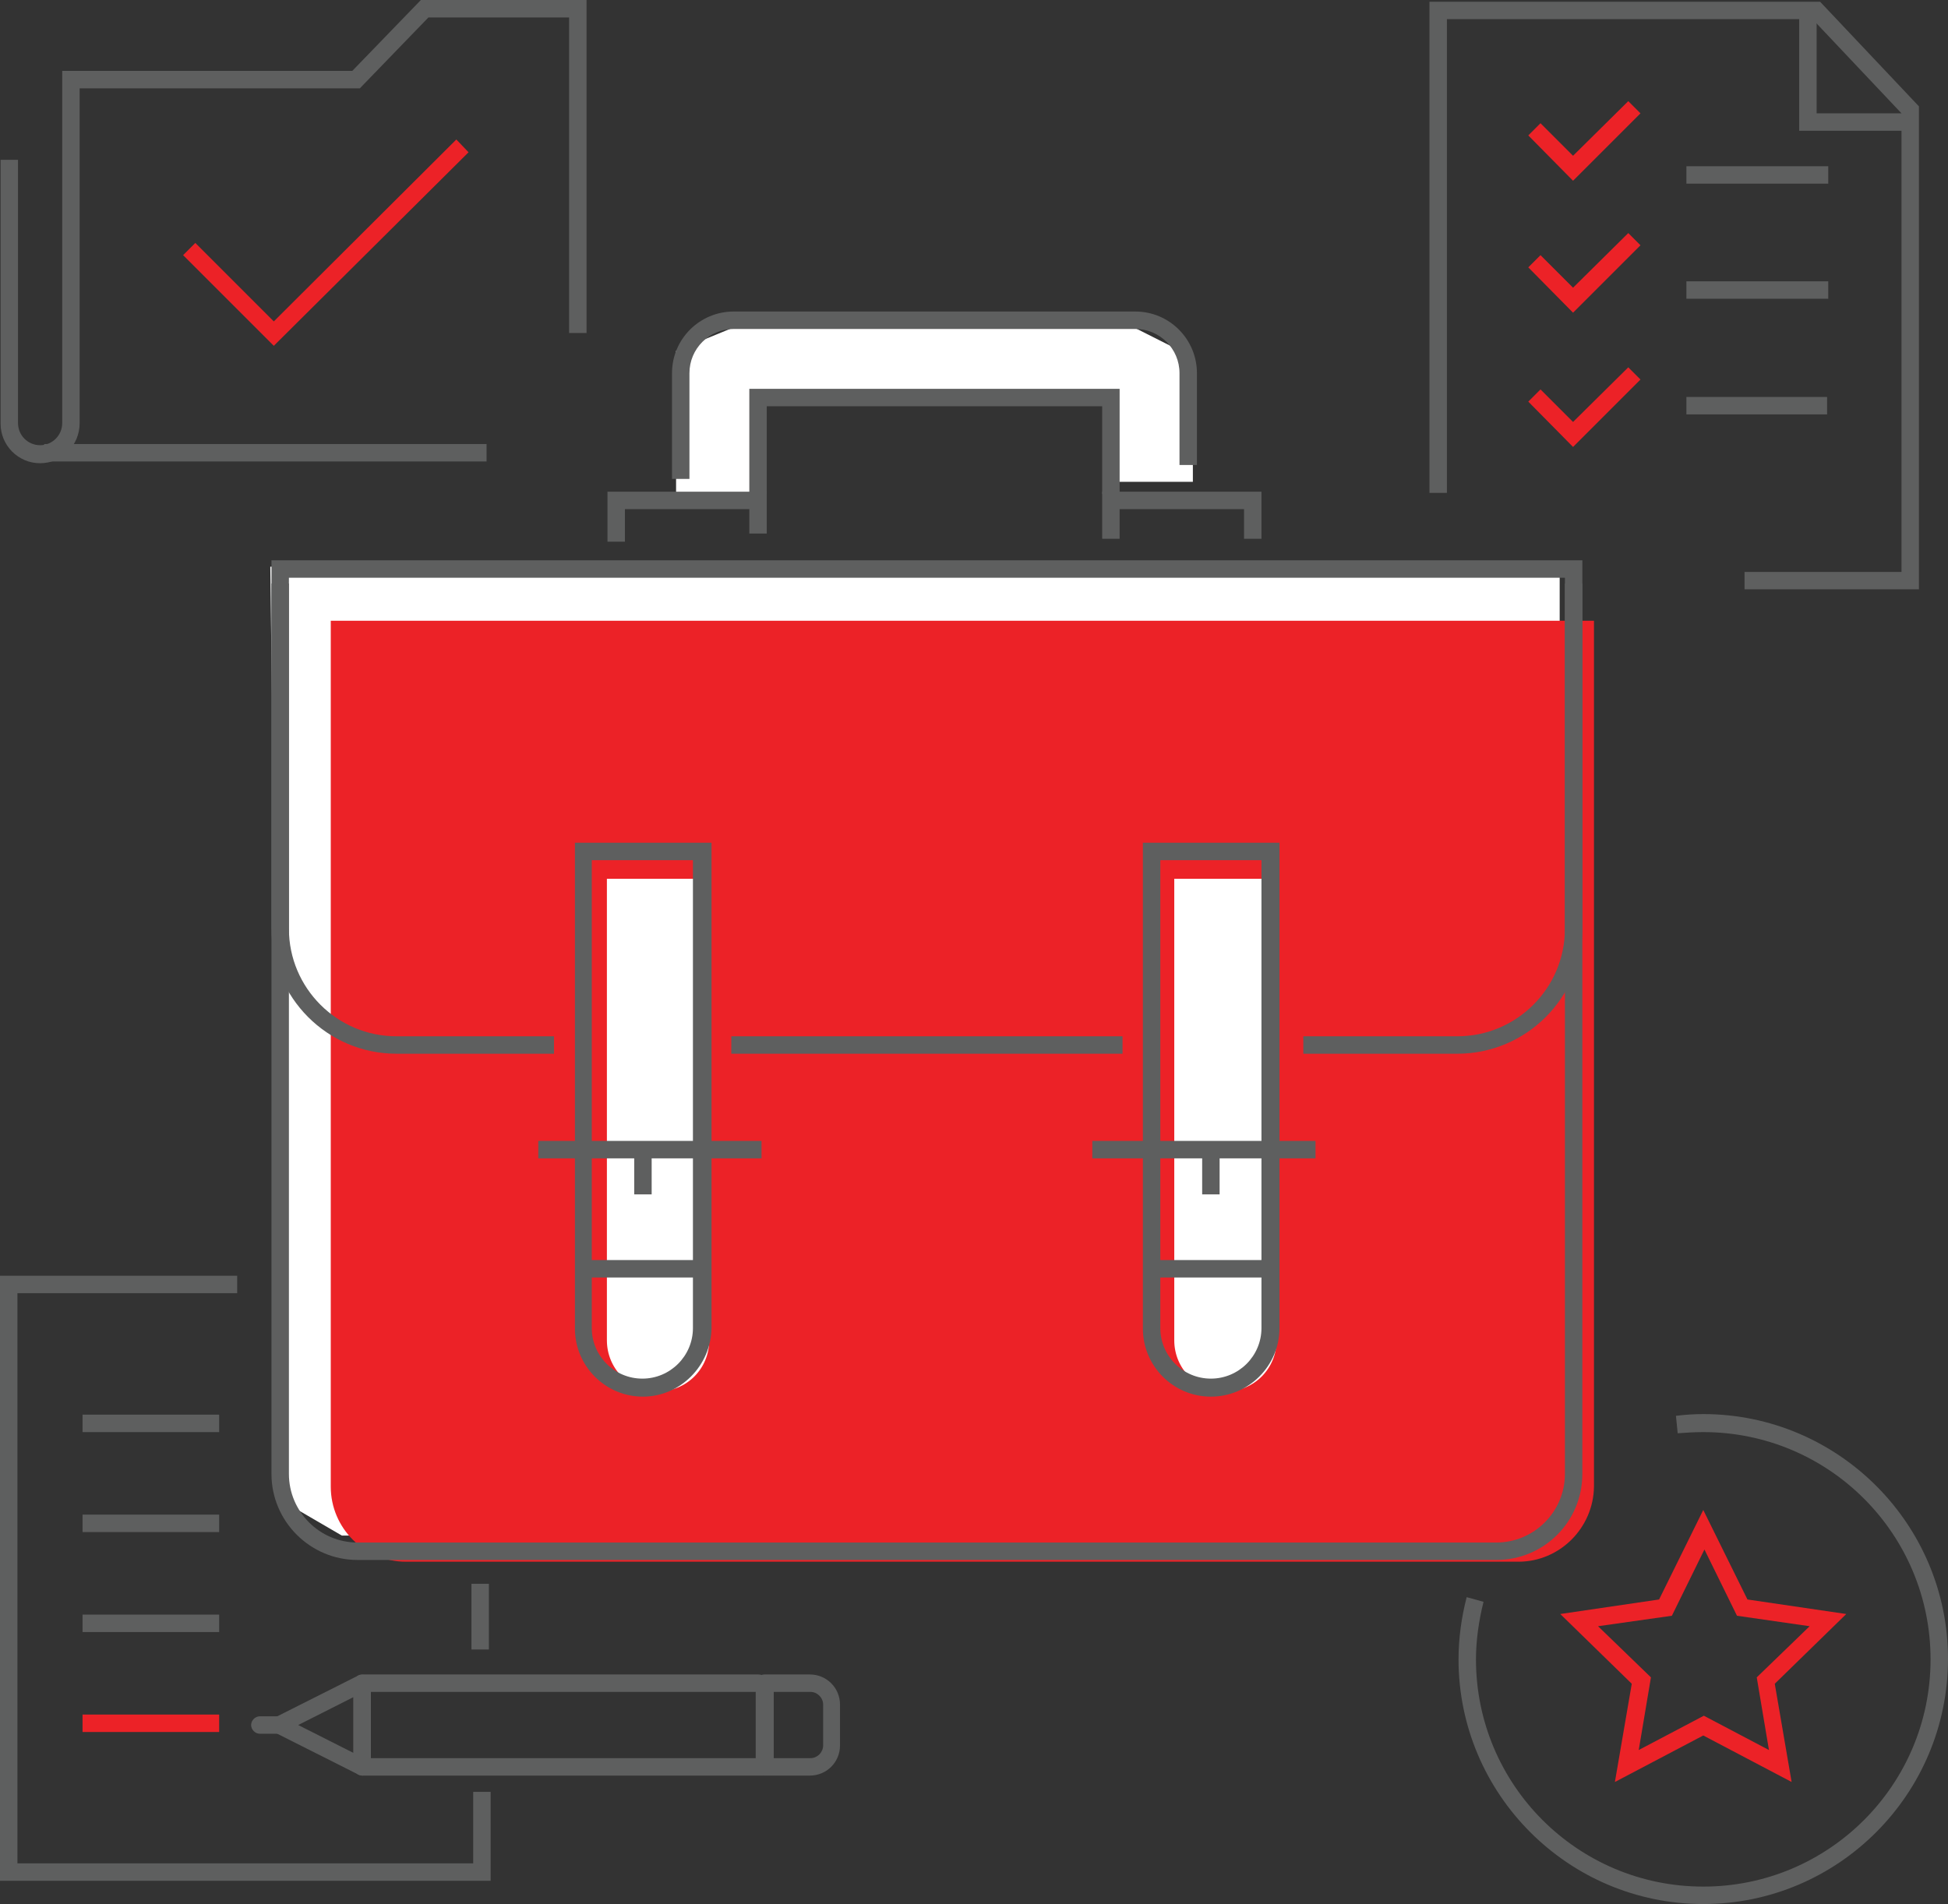 <?xml version="1.0" encoding="utf-8"?>
<!-- Generator: Adobe Illustrator 24.1.2, SVG Export Plug-In . SVG Version: 6.00 Build 0)  -->
<svg version="1.1" id="Layer_1" xmlns="http://www.w3.org/2000/svg" xmlns:xlink="http://www.w3.org/1999/xlink" x="0px" y="0px"
	 viewBox="0 0 335.1 327.6" style="enable-background:new 0 0 335.1 327.6;" xml:space="preserve">
<rect x="0" y="0" width="335.1" height="327.6" fill="#333333" stroke="none"/>
<style type="text/css">
	.st0{fill:#FFFFFF;}
	.st1{fill:#EC2227;}
	.st2{fill:#5E5F5F;}
</style>
<rect x="127.5" y="55.8" class="st0" width="66.4" height="11.3"/>
<rect x="116.3" y="60.4" class="st0" width="13.5" height="24.8"/>
<rect x="191.7" y="61.5" class="st0" width="13.5" height="21.4"/>
<polygon class="st0" points="116.3,60.4 127.5,55.8 194,55.8 205.3,61.5 198.5,67.1 118.6,64.2 "/>
<polygon class="st0" points="268.3,264.2 58.8,264.2 48.5,258.2 46.5,97.5 268.3,97.5 "/>
<g>
	<path class="st1" d="M308.2,306.6l-15.2-8l-15.2,8l2.9-16.9l-12.3-12l17-2.5l7.6-15.4l7.6,15.4l17,2.5l-12.3,12L308.2,306.6z
		 M274.9,279.8l9.1,8.8l-2.1,12.5l11.2-5.9l11.2,5.9l-2.1-12.5l9.1-8.8l-12.5-1.8l-5.6-11.4l-5.6,11.4L274.9,279.8z"/>
</g>
<g>
	<path class="st2" d="M293,327.6c-23.2,0-42.1-18.9-42.1-42.1c0-3.6,0.5-7.2,1.4-10.7l2.9,0.8c-0.8,3.2-1.3,6.6-1.3,9.9
		c0,21.6,17.5,39.1,39.1,39.1c21.6,0,39.1-17.5,39.1-39.1c0-21.6-17.5-39.1-39.1-39.1c-1.5,0-3,0.1-4.4,0.2l-0.3-3
		c1.6-0.2,3.2-0.3,4.7-0.3c23.2,0,42.1,18.9,42.1,42.1C335.1,308.7,316.2,327.6,293,327.6z"/>
</g>
<g>
	<rect x="7.6" y="76.4" class="st2" width="76.1" height="3"/>
</g>
<g>
	<path class="st2" d="M6.9,79.7c-3.8,0-6.8-3.1-6.8-6.8V27.5h3v45.3c0,2.1,1.7,3.8,3.8,3.8c2.1,0,3.8-1.7,3.8-3.8V12.2h49.9L72.4,0
		h28.5v57.3h-3V3H73.7L61.9,15.2H13.7v57.6C13.7,76.6,10.7,79.7,6.9,79.7z"/>
</g>
<path class="st1" d="M261.2,268.7H69.8c-7.1,0-12.9-5.8-12.9-12.9v-149h217.3v149C274.1,262.9,268.3,268.7,261.2,268.7z"/>
<path class="st0" d="M113.2,239.4c-4.9,0-8.8-3.9-8.8-8.8v-79.4H122v79.4C122,235.5,118.1,239.4,113.2,239.4z"/>
<path class="st0" d="M210.8,239.4c-4.9,0-8.8-3.9-8.8-8.8v-79.4h17.6v79.4C219.6,235.5,215.7,239.4,210.8,239.4z"/>
<g>
	<path class="st2" d="M257.4,268.4H61.5c-8.1,0-14.8-6.6-14.8-14.8V100.4h3v153.2c0,6.5,5.3,11.8,11.8,11.8h195.9
		c6.5,0,11.8-5.3,11.8-11.8V100.4h3v153.2C272.2,261.8,265.6,268.4,257.4,268.4z"/>
</g>
<g>
	<path class="st2" d="M118.6,82.4h-3V64.2c0-5.9,4.8-10.6,10.6-10.6h69.1c5.9,0,10.6,4.8,10.6,10.6V80h-3V64.2
		c0-4.2-3.4-7.6-7.6-7.6h-69.1c-4.2,0-7.6,3.4-7.6,7.6V82.4z"/>
</g>
<g>
	<polygon class="st2" points="192.6,85 189.6,85 189.6,69.9 131.9,69.9 131.9,85 128.9,85 128.9,66.9 192.6,66.9 	"/>
</g>
<g>
	<polygon class="st2" points="107.5,93.2 104.5,93.2 104.5,84.6 131.9,84.6 131.9,91.8 128.9,91.8 128.9,87.6 107.5,87.6 	"/>
</g>
<g>
	<path class="st2" d="M110.6,240.3c-6.5,0-11.7-5.3-11.7-11.7V145h23.5v83.5C122.3,235,117,240.3,110.6,240.3z M101.8,148v80.5
		c0,4.8,3.9,8.7,8.7,8.7c4.8,0,8.7-3.9,8.7-8.7V148H101.8z"/>
</g>
<g>
	<polygon class="st2" points="217,92.7 214,92.7 214,87.6 192.6,87.6 192.6,92.7 189.6,92.7 189.6,84.6 217,84.6 	"/>
</g>
<g>
	<rect x="125.8" y="178.3" class="st2" width="67.3" height="3"/>
</g>
<g>
	<path class="st2" d="M250.7,181.3h-26.5v-3h26.5c10.2,0,18.5-8.3,18.5-18.5V99.4H49.7v60.4c0,10.2,8.3,18.5,18.5,18.5h27.1v3H68.2
		c-11.9,0-21.5-9.7-21.5-21.5V96.4h225.5v63.4C272.2,171.7,262.5,181.3,250.7,181.3z"/>
</g>
<g>
	<rect x="100.8" y="216.8" class="st2" width="20.1" height="3"/>
</g>
<g>
	<rect x="92.6" y="196.3" class="st2" width="38.4" height="3"/>
</g>
<g>
	<rect x="109.1" y="197.8" class="st2" width="3" height="7.7"/>
</g>
<g>
	<path class="st2" d="M208.3,240.3c-6.5,0-11.7-5.3-11.7-11.7V145h23.5v83.5C220.1,235,214.8,240.3,208.3,240.3z M199.6,148v80.5
		c0,4.8,3.9,8.7,8.7,8.7c4.8,0,8.7-3.9,8.7-8.7V148H199.6z"/>
</g>
<g>
	<rect x="198.5" y="216.8" class="st2" width="20.1" height="3"/>
</g>
<g>
	<rect x="187.9" y="196.3" class="st2" width="38.4" height="3"/>
</g>
<g>
	<rect x="206.8" y="197.8" class="st2" width="3" height="7.7"/>
</g>
<g>
	<polygon class="st2" points="330.1,101.4 300.1,101.4 300.1,98.4 327.1,98.4 327.1,19.5 311.8,3.3 248.9,3.3 248.9,84.8 
		245.9,84.8 245.9,0.3 313.1,0.3 330.1,18.3 	"/>
</g>
<g>
	<polygon class="st2" points="328.6,22.5 309.5,22.5 309.5,1.8 312.5,1.8 312.5,19.5 328.6,19.5 	"/>
</g>
<g>
	<polygon class="st1" points="270.6,31.1 262.9,23.3 265,21.2 270.6,26.8 280.1,17.4 282.2,19.5 	"/>
</g>
<g>
	<polygon class="st1" points="270.6,53.8 262.9,46 265,43.9 270.6,49.5 280.1,40.1 282.2,42.2 	"/>
</g>
<g>
	<polygon class="st1" points="270.6,76.9 262.9,69.1 265,67 270.6,72.6 280.1,63.2 282.2,65.3 	"/>
</g>
<g>
	<rect x="290.1" y="48.4" class="st2" width="24.4" height="3"/>
</g>
<g>
	<rect x="290.1" y="28.6" class="st2" width="24.4" height="3"/>
</g>
<g>
	<rect x="290.1" y="68.3" class="st2" width="24.2" height="3"/>
</g>
<g>
	<g>
		<path class="st2" d="M131.3,305.5H62.3c-0.8,0-1.5-0.7-1.5-1.5v-14.4c0-0.8,0.7-1.5,1.5-1.5h68.2c0.8,0,1.5,0.7,1.5,1.5
			s-0.7,1.5-1.5,1.5H63.8v11.4h67.6c0.8,0,1.5,0.7,1.5,1.5C132.8,304.8,132.2,305.5,131.3,305.5z"/>
	</g>
	<g>
		<path class="st2" d="M139.3,305.5h-7.8c-0.8,0-1.5-0.7-1.5-1.5v-14.4c0-0.8,0.7-1.5,1.5-1.5h7.8c2.9,0,5.2,2.3,5.2,5.2v7
			C144.5,303.2,142.2,305.5,139.3,305.5z M133.1,302.5h6.3c1.2,0,2.2-1,2.2-2.2v-7c0-1.2-1-2.2-2.2-2.2h-6.3V302.5z"/>
	</g>
	<g>
		<path class="st2" d="M62.3,305.5c-0.2,0-0.5-0.1-0.7-0.2l-14.3-7.2c-0.5-0.3-0.8-0.8-0.8-1.3c0-0.6,0.3-1.1,0.8-1.3l14.3-7.2
			c0.5-0.2,1-0.2,1.5,0.1c0.4,0.3,0.7,0.8,0.7,1.3V304c0,0.5-0.3,1-0.7,1.3C62.8,305.4,62.5,305.5,62.3,305.5z M51.3,296.8l9.5,4.8
			V292L51.3,296.8z"/>
	</g>
	<g>
		<path class="st2" d="M49.8,298.3h-5.1c-0.8,0-1.5-0.7-1.5-1.5c0-0.8,0.7-1.5,1.5-1.5h5.1c0.8,0,1.5,0.7,1.5,1.5
			C51.3,297.6,50.6,298.3,49.8,298.3z"/>
	</g>
</g>
<g>
	<polygon class="st2" points="84.4,323.6 0,323.6 0,219.5 40.8,219.5 40.8,222.5 3,222.5 3,320.6 81.4,320.6 81.4,308.3 84.4,308.3 
			"/>
</g>
<g>
	<rect x="81.1" y="272.5" class="st2" width="3" height="11.3"/>
</g>
<g>
	<rect x="14.2" y="243.4" class="st2" width="23.5" height="3"/>
</g>
<g>
	<rect x="14.2" y="260.6" class="st2" width="23.5" height="3"/>
</g>
<g>
	<rect x="14.2" y="277.8" class="st2" width="23.5" height="3"/>
</g>
<g>
	<rect x="14.2" y="295" class="st1" width="23.5" height="3"/>
</g>
<g>
	<g>
		<polygon class="st1" points="47.1,59.5 31.5,43.9 33.6,41.8 47.1,55.3 78.5,24 80.6,26.2 		"/>
	</g>
</g>
</svg>
